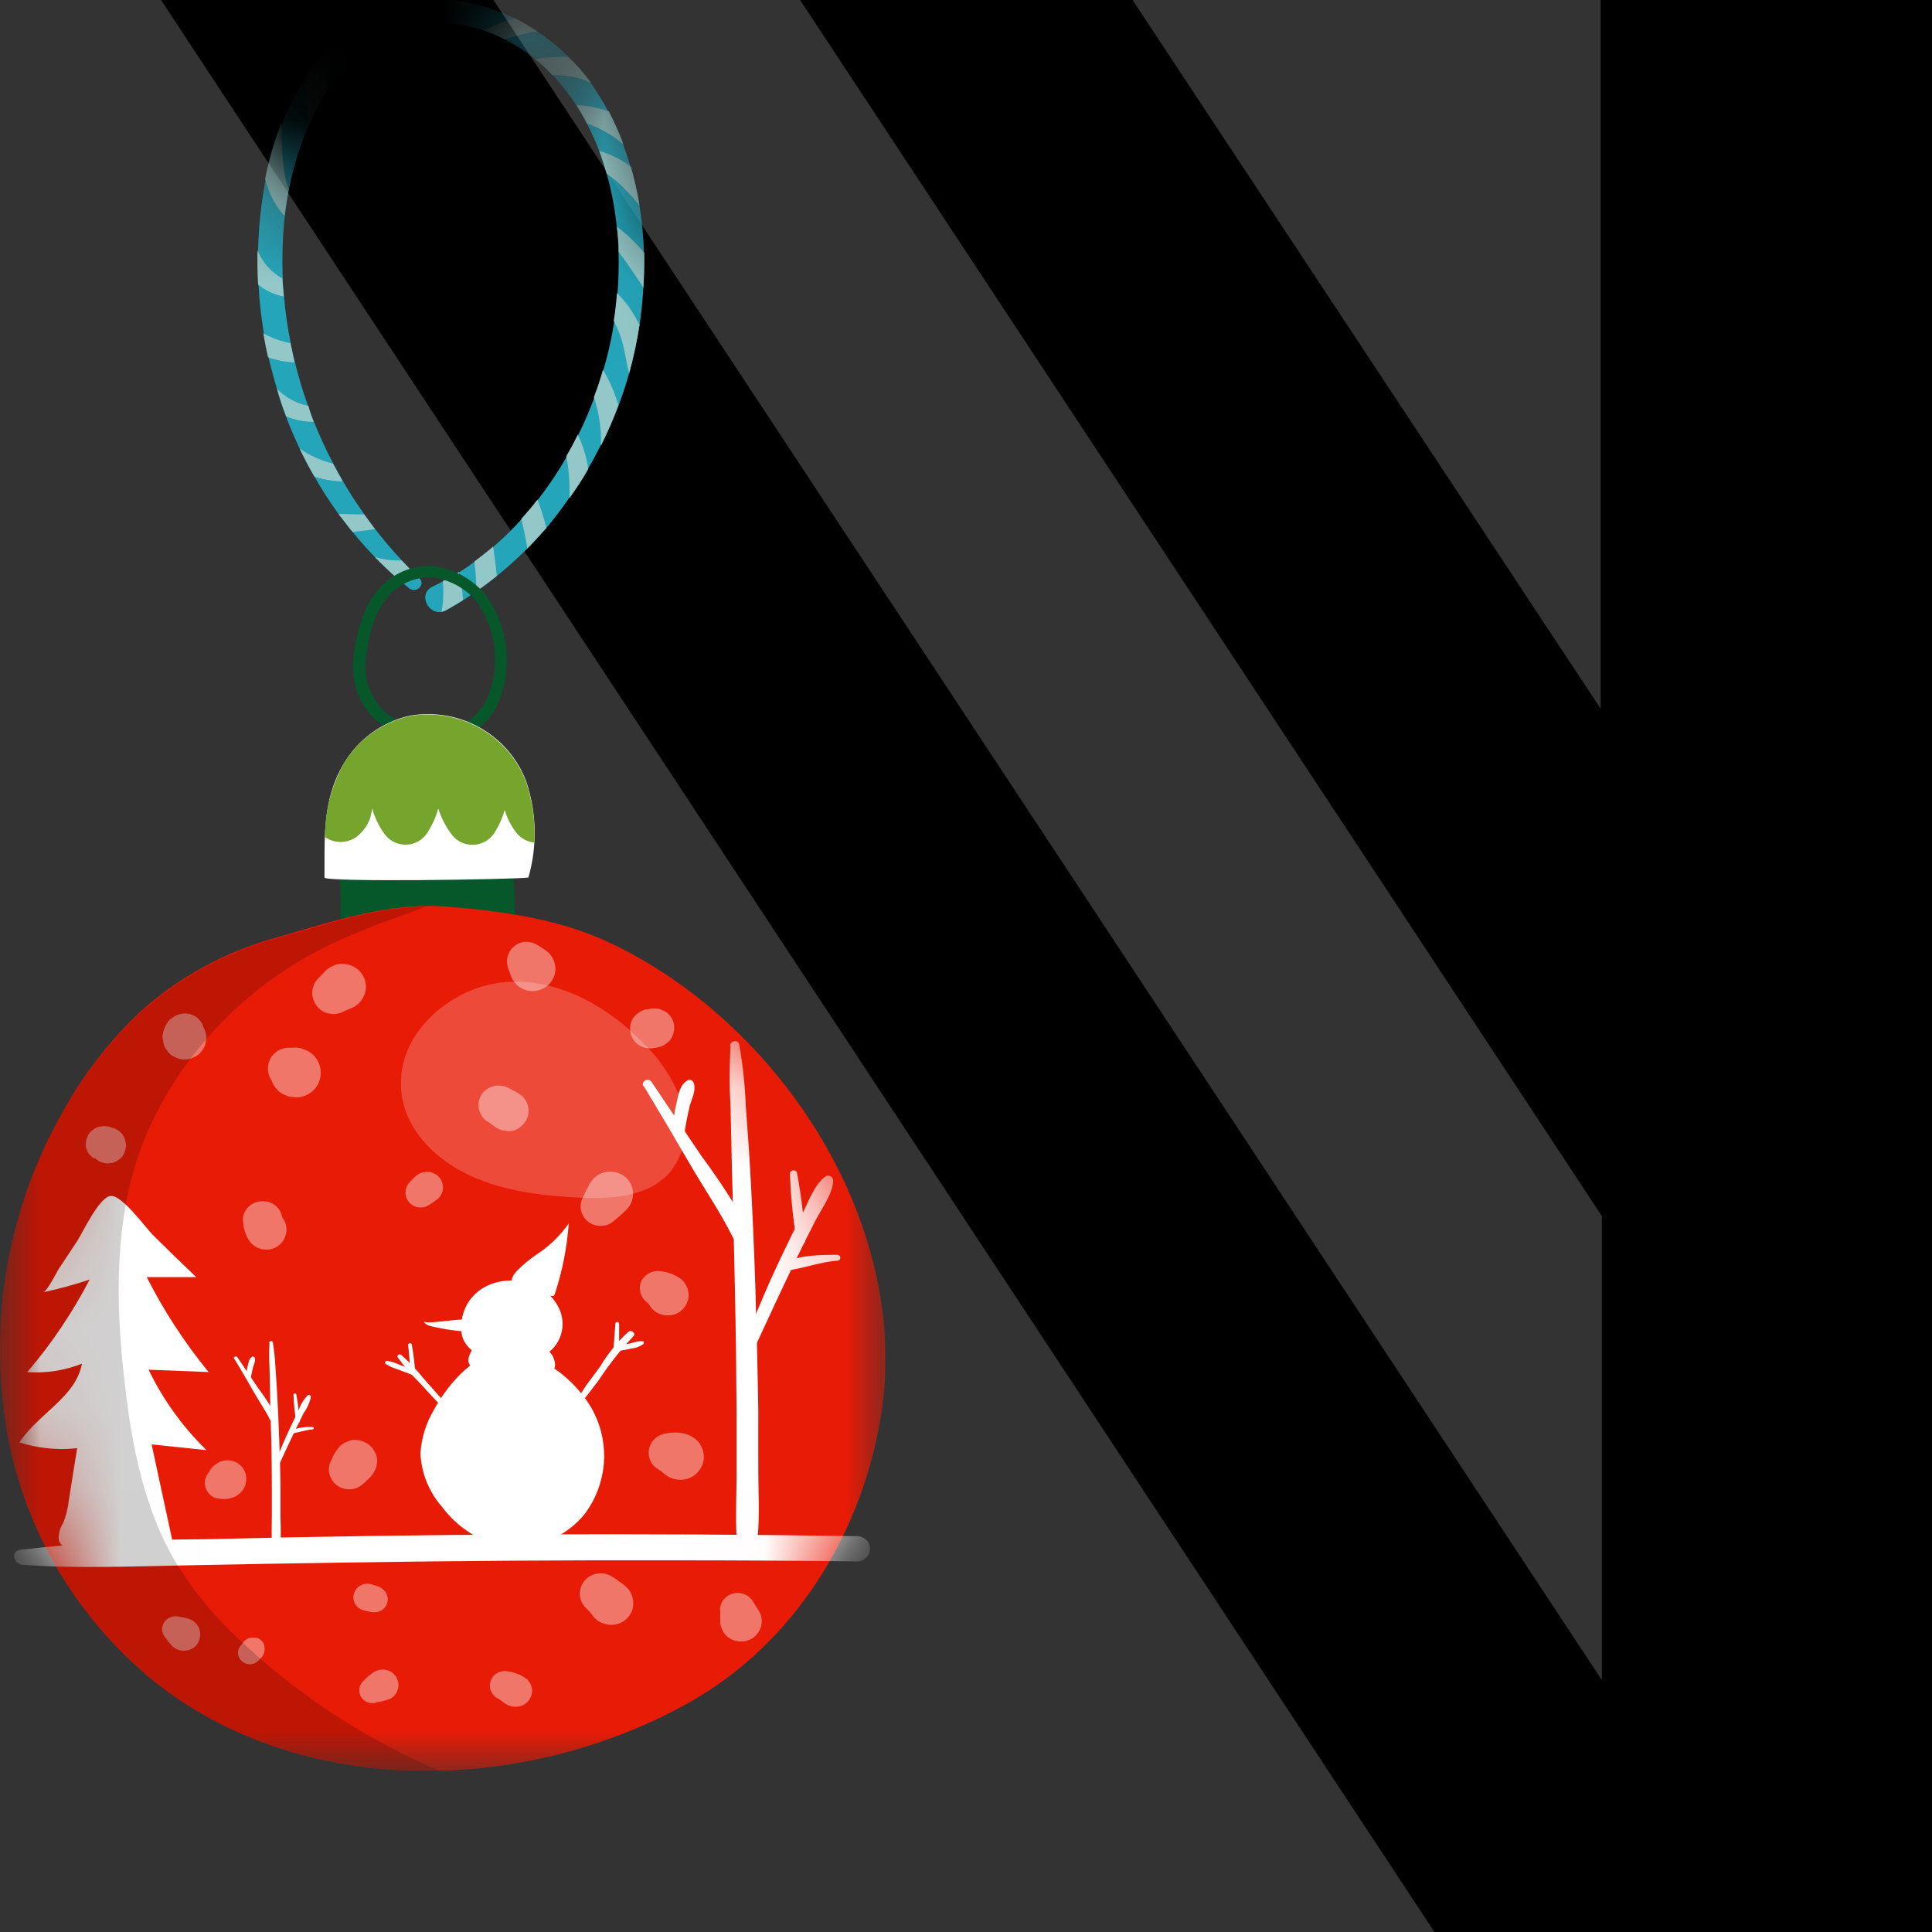 <svg width="24" height="24" viewBox="0 0 24 24" fill="none" xmlns="http://www.w3.org/2000/svg">
<rect x="0" y="0" width="24" height="24" fill="#333333" stroke="none"/>
<path d="M19.913 8.848L14.069 0H9.939L19.899 15.107V20.871L6.13 0H2L17.819 24H24V0H19.884V8.848H19.913Z" fill="black"/>
<g clip-path="url(#clip0_144_101)">
<mask id="mask0_144_101" style="mask-type:alpha" maskUnits="userSpaceOnUse" x="0" y="0" width="11" height="22">
<path d="M0 0L3 1.5L4 3L7.5 2L6.1 0L7 0.5L8 1L7.792 1.833L11 6.417V22H0V0Z" fill="#D9D9D9"/>
</mask>
<g mask="url(#mask0_144_101)">
<path d="M7.992 3.575C7.983 3.729 7.968 3.882 7.945 4.033C7.913 4.237 7.87 4.439 7.815 4.639L7.805 4.672C7.77 4.794 7.73 4.915 7.685 5.035C7.619 5.206 7.543 5.375 7.459 5.538C7.41 5.636 7.358 5.732 7.302 5.827C7.23 5.95 7.152 6.071 7.069 6.187C6.982 6.315 6.887 6.439 6.787 6.558C6.711 6.645 6.633 6.731 6.551 6.813C6.431 6.933 6.305 7.047 6.172 7.155C6.09 7.221 6.004 7.286 5.916 7.346C5.864 7.383 5.808 7.42 5.753 7.456C5.697 7.493 5.61 7.544 5.542 7.581C5.526 7.59 5.508 7.597 5.489 7.601C5.318 7.635 5.191 7.379 5.368 7.29C5.416 7.267 5.463 7.243 5.51 7.218C5.576 7.181 5.642 7.144 5.706 7.107C5.771 7.07 5.833 7.024 5.894 6.979C5.975 6.921 6.051 6.86 6.127 6.794C6.252 6.687 6.369 6.572 6.479 6.45C6.549 6.373 6.617 6.293 6.68 6.211C6.813 6.039 6.934 5.859 7.041 5.671C7.092 5.584 7.138 5.495 7.183 5.404C7.258 5.252 7.325 5.097 7.383 4.938C7.426 4.827 7.463 4.716 7.496 4.597C7.529 4.479 7.554 4.386 7.577 4.279C7.601 4.173 7.616 4.088 7.63 3.99C7.645 3.891 7.662 3.761 7.671 3.644C7.684 3.476 7.688 3.305 7.684 3.134C7.684 3.029 7.673 2.924 7.662 2.82C7.64 2.599 7.599 2.381 7.539 2.167C7.513 2.071 7.481 1.976 7.447 1.884C7.402 1.765 7.35 1.649 7.291 1.537C7.251 1.458 7.206 1.381 7.158 1.307C7.097 1.212 7.03 1.122 6.957 1.035C6.928 1.002 6.899 0.969 6.868 0.936C6.802 0.866 6.731 0.8 6.655 0.739C6.539 0.645 6.413 0.564 6.28 0.496C6.2 0.452 6.116 0.415 6.03 0.385C5.859 0.325 5.679 0.292 5.497 0.287C5.456 0.287 5.416 0.287 5.375 0.287C5.334 0.287 5.295 0.294 5.256 0.298C5.091 0.322 4.93 0.372 4.782 0.448C4.689 0.496 4.601 0.552 4.519 0.617C4.33 0.768 4.17 0.95 4.044 1.155L4.005 1.218C3.946 1.32 3.893 1.425 3.846 1.532C3.73 1.795 3.644 2.069 3.59 2.351C3.569 2.462 3.552 2.573 3.538 2.684C3.51 2.942 3.502 3.201 3.513 3.46C3.513 3.536 3.521 3.611 3.528 3.682C3.544 3.876 3.572 4.069 3.611 4.26C3.611 4.288 3.622 4.317 3.627 4.346C3.639 4.397 3.65 4.448 3.663 4.499C3.708 4.681 3.762 4.862 3.825 5.039C3.848 5.106 3.873 5.172 3.899 5.238C3.97 5.415 4.05 5.589 4.14 5.758C4.178 5.832 4.219 5.904 4.261 5.98C4.343 6.12 4.432 6.258 4.527 6.391C4.571 6.452 4.615 6.513 4.661 6.573C4.765 6.708 4.875 6.837 4.993 6.963C5.055 7.03 5.118 7.095 5.185 7.159L5.209 7.182C5.292 7.263 5.169 7.378 5.081 7.307C5.036 7.27 4.992 7.232 4.947 7.196C4.847 7.108 4.751 7.016 4.658 6.921C4.565 6.825 4.469 6.718 4.382 6.61C4.321 6.537 4.269 6.462 4.208 6.388C4.099 6.24 4 6.085 3.909 5.925C3.844 5.815 3.782 5.696 3.726 5.578C3.669 5.461 3.606 5.313 3.554 5.178C3.511 5.067 3.473 4.956 3.441 4.837C3.409 4.718 3.366 4.575 3.337 4.442C3.314 4.345 3.295 4.245 3.278 4.146C3.258 4.018 3.241 3.892 3.228 3.764C3.221 3.69 3.216 3.616 3.212 3.542C3.204 3.404 3.202 3.262 3.206 3.117C3.212 2.821 3.243 2.526 3.299 2.236C3.346 1.999 3.413 1.766 3.501 1.541C3.585 1.325 3.694 1.119 3.825 0.926C3.932 0.77 4.057 0.627 4.198 0.499L4.254 0.449C4.401 0.324 4.568 0.221 4.747 0.146C4.853 0.102 4.963 0.069 5.075 0.047C5.215 0.014 5.359 -0.001 5.503 -4.89609e-06C5.622 0.004 5.741 0.019 5.857 0.044C6.045 0.083 6.227 0.146 6.399 0.231C6.494 0.278 6.586 0.331 6.674 0.391C6.813 0.483 6.943 0.589 7.062 0.707C7.162 0.806 7.254 0.914 7.336 1.028L7.351 1.048C7.425 1.155 7.493 1.267 7.555 1.381C7.625 1.513 7.686 1.65 7.739 1.79C7.774 1.884 7.806 1.979 7.833 2.076C7.88 2.232 7.917 2.391 7.944 2.552C7.975 2.746 7.994 2.941 7.999 3.137C8.004 3.285 8.001 3.43 7.992 3.575Z" fill="#25A5BA"/>
<path d="M5.182 7.158C5.104 7.177 5.024 7.189 4.944 7.192C4.843 7.105 4.747 7.013 4.655 6.917C4.682 6.927 4.71 6.935 4.738 6.941C4.821 6.958 4.905 6.965 4.989 6.962C5.052 7.029 5.115 7.094 5.182 7.158Z" fill="#94C8C8"/>
<path d="M4.658 6.572C4.57 6.587 4.475 6.6 4.379 6.607C4.317 6.533 4.265 6.459 4.204 6.385H4.227C4.328 6.385 4.425 6.391 4.523 6.39C4.567 6.451 4.612 6.512 4.658 6.572Z" fill="#94C8C8"/>
<path d="M4.257 5.979C4.138 5.978 4.019 5.958 3.906 5.92C3.84 5.809 3.779 5.69 3.722 5.573C3.848 5.659 3.988 5.722 4.136 5.76C4.175 5.834 4.216 5.907 4.257 5.979Z" fill="#94C8C8"/>
<path d="M3.896 5.24C3.779 5.24 3.664 5.217 3.556 5.172C3.513 5.061 3.475 4.95 3.443 4.832C3.455 4.845 3.468 4.858 3.482 4.869C3.58 4.957 3.701 5.016 3.831 5.041C3.846 5.103 3.87 5.174 3.896 5.24Z" fill="#94C8C8"/>
<path d="M3.659 4.501C3.547 4.497 3.436 4.476 3.33 4.438C3.307 4.34 3.288 4.24 3.271 4.141C3.377 4.2 3.492 4.241 3.611 4.264C3.611 4.291 3.622 4.32 3.627 4.349C3.635 4.399 3.647 4.45 3.659 4.501Z" fill="#94C8C8"/>
<path d="M3.525 3.684C3.407 3.661 3.297 3.609 3.206 3.534C3.198 3.395 3.195 3.253 3.199 3.109C3.258 3.256 3.366 3.38 3.506 3.459C3.512 3.535 3.518 3.61 3.525 3.684Z" fill="#94C8C8"/>
<path d="M3.587 2.351C3.565 2.462 3.548 2.573 3.535 2.684C3.434 2.571 3.359 2.438 3.315 2.294C3.307 2.272 3.301 2.248 3.293 2.224C3.339 1.988 3.406 1.755 3.494 1.53C3.506 1.806 3.496 2.108 3.587 2.351Z" fill="#94C8C8"/>
<path d="M4.191 0.49C4.175 0.533 4.161 0.576 4.148 0.618C4.09 0.793 4.052 0.975 4.035 1.158L3.996 1.221C3.941 1.322 3.89 1.426 3.846 1.532C3.795 1.331 3.787 1.122 3.822 0.917C3.928 0.762 4.052 0.618 4.191 0.49Z" fill="#94C8C8"/>
<path d="M5.068 0.038L4.999 0.128C4.917 0.23 4.841 0.338 4.773 0.45C4.68 0.498 4.591 0.554 4.51 0.619C4.561 0.448 4.637 0.286 4.736 0.136C4.843 0.093 4.955 0.06 5.068 0.038Z" fill="#94C8C8"/>
<path d="M5.857 0.044C5.83 0.055 5.804 0.067 5.779 0.08C5.673 0.134 5.577 0.204 5.494 0.287C5.453 0.287 5.412 0.287 5.372 0.287C5.331 0.287 5.291 0.294 5.253 0.298C5.318 0.186 5.403 0.085 5.503 0C5.622 0.004 5.741 0.019 5.857 0.044Z" fill="#94C8C8"/>
<path d="M6.674 0.391C6.536 0.409 6.401 0.443 6.272 0.491C6.192 0.448 6.108 0.411 6.022 0.381C6.138 0.312 6.263 0.26 6.394 0.226C6.491 0.275 6.584 0.33 6.674 0.391Z" fill="#94C8C8"/>
<path d="M7.341 1.028C7.269 0.994 7.193 0.969 7.115 0.954C7.03 0.939 6.945 0.931 6.859 0.932C6.793 0.861 6.722 0.795 6.646 0.734C6.783 0.712 6.922 0.703 7.06 0.707C7.163 0.806 7.257 0.913 7.341 1.028Z" fill="#94C8C8"/>
<path d="M7.744 1.791C7.609 1.679 7.456 1.592 7.291 1.532C7.251 1.453 7.206 1.377 7.158 1.302C7.295 1.313 7.431 1.339 7.563 1.382C7.631 1.515 7.692 1.651 7.744 1.791Z" fill="#94C8C8"/>
<path d="M7.944 2.552C7.893 2.488 7.839 2.427 7.782 2.37C7.709 2.289 7.626 2.218 7.535 2.158C7.509 2.062 7.478 1.967 7.444 1.875C7.587 1.915 7.721 1.982 7.837 2.072C7.883 2.23 7.918 2.39 7.944 2.552Z" fill="#94C8C8"/>
<path d="M7.992 3.575C7.968 3.532 7.94 3.492 7.912 3.451C7.848 3.358 7.77 3.24 7.686 3.13C7.686 3.024 7.676 2.92 7.664 2.816C7.79 2.911 7.904 3.02 8.004 3.142C8.005 3.286 8.001 3.43 7.992 3.575Z" fill="#94C8C8"/>
<path d="M7.945 4.033C7.913 4.237 7.87 4.439 7.815 4.639C7.774 4.481 7.758 4.306 7.702 4.161C7.68 4.101 7.654 4.042 7.624 3.985C7.642 3.874 7.655 3.757 7.664 3.64C7.746 3.72 7.817 3.81 7.874 3.909C7.9 3.946 7.918 3.994 7.945 4.033Z" fill="#94C8C8"/>
<path d="M7.465 5.538C7.465 5.494 7.465 5.448 7.465 5.402C7.459 5.268 7.437 5.135 7.4 5.006C7.394 4.981 7.386 4.957 7.377 4.934C7.42 4.823 7.457 4.712 7.49 4.593C7.556 4.702 7.61 4.817 7.651 4.937C7.662 4.967 7.672 5 7.682 5.035C7.619 5.206 7.547 5.374 7.465 5.538Z" fill="#94C8C8"/>
<path d="M7.075 6.187C7.075 6.157 7.075 6.127 7.075 6.099C7.076 5.954 7.063 5.809 7.035 5.667C7.086 5.579 7.133 5.491 7.177 5.4C7.243 5.534 7.287 5.679 7.307 5.827C7.239 5.95 7.158 6.071 7.075 6.187Z" fill="#94C8C8"/>
<path d="M6.787 6.558C6.711 6.645 6.633 6.731 6.551 6.813C6.531 6.69 6.505 6.567 6.476 6.446C6.546 6.368 6.614 6.288 6.677 6.206C6.721 6.321 6.757 6.439 6.787 6.558Z" fill="#94C8C8"/>
<path d="M6.171 7.155C6.089 7.221 6.003 7.286 5.915 7.346V7.257C5.915 7.162 5.902 7.068 5.893 6.975C5.973 6.916 6.05 6.855 6.126 6.79C6.144 6.911 6.16 7.033 6.171 7.155Z" fill="#94C8C8"/>
<path d="M5.752 7.454C5.682 7.499 5.61 7.541 5.538 7.581C5.521 7.59 5.503 7.597 5.485 7.601C5.493 7.559 5.499 7.517 5.503 7.474C5.508 7.389 5.508 7.303 5.503 7.218C5.57 7.181 5.635 7.144 5.7 7.107C5.728 7.221 5.745 7.337 5.752 7.454Z" fill="#94C8C8"/>
<path d="M5.406 9.208C5.259 9.211 5.113 9.185 4.977 9.132C4.841 9.078 4.717 8.997 4.614 8.895C4.522 8.789 4.456 8.665 4.418 8.531C4.381 8.396 4.374 8.256 4.398 8.119C4.434 7.87 4.5 7.554 4.698 7.326C4.779 7.228 4.883 7.151 5.001 7.099C5.119 7.048 5.248 7.025 5.376 7.032C5.638 7.064 5.876 7.195 6.039 7.398C6.167 7.579 6.25 7.786 6.282 8.004C6.314 8.222 6.293 8.445 6.221 8.654C6.176 8.787 6.098 8.908 5.995 9.005C5.962 9.035 5.927 9.061 5.89 9.085C5.743 9.169 5.575 9.211 5.406 9.208ZM5.316 7.17C5.22 7.175 5.126 7.199 5.04 7.241C4.954 7.284 4.878 7.343 4.816 7.415C4.643 7.615 4.583 7.905 4.55 8.134C4.53 8.25 4.535 8.369 4.566 8.483C4.597 8.597 4.653 8.703 4.729 8.793C4.979 9.065 5.507 9.143 5.816 8.953C5.846 8.936 5.873 8.915 5.898 8.892C5.982 8.811 6.045 8.711 6.081 8.6C6.145 8.415 6.164 8.218 6.138 8.024C6.111 7.83 6.04 7.644 5.928 7.482C5.789 7.31 5.585 7.198 5.363 7.172C5.347 7.171 5.332 7.17 5.316 7.17Z" fill="#06572A"/>
<path d="M4.233 11.46C4.423 11.488 4.615 11.499 4.807 11.493H6.391C6.402 11.211 6.389 10.929 6.352 10.649C6.34 10.557 4.377 10.684 4.238 10.677C4.213 10.676 4.233 11.378 4.233 11.46Z" fill="#06572A"/>
<path d="M1.741 12.57C1.363 12.927 1.043 13.338 0.792 13.79C0.163 14.887 -0.102 16.148 0.034 17.399C0.166 18.753 0.836 20.002 1.9 20.875C3.759 22.365 6.521 22.286 8.545 21.158C9.882 20.413 10.716 19.032 10.948 17.562C11.311 15.249 9.749 12.785 7.661 11.753C7 11.421 6.281 11.322 5.553 11.262C4.854 11.204 4.125 11.446 3.452 11.642C2.815 11.814 2.228 12.132 1.741 12.57Z" fill="#E81B06"/>
<g opacity="0.4">
<path d="M3.37 13.414L3.4 13.473L3.37 13.402V13.244C3.354 13.298 3.354 13.354 3.37 13.408C3.384 13.458 3.411 13.504 3.449 13.542C3.476 13.571 3.511 13.593 3.549 13.605C3.573 13.619 3.601 13.626 3.629 13.626L3.675 13.633C3.73 13.633 3.784 13.618 3.831 13.591C3.878 13.564 3.917 13.526 3.944 13.48C3.971 13.433 3.985 13.38 3.985 13.326C3.985 13.273 3.971 13.22 3.944 13.173C3.916 13.123 3.874 13.082 3.822 13.055L3.749 13.025C3.708 13.012 3.665 13.01 3.624 13.019C3.596 13.019 3.569 13.026 3.545 13.04C3.507 13.052 3.472 13.074 3.444 13.102L3.659 13.015C3.637 13.015 3.614 13.015 3.591 13.015C3.544 13.014 3.498 13.027 3.458 13.05C3.418 13.073 3.386 13.105 3.363 13.143C3.34 13.183 3.328 13.228 3.328 13.274C3.328 13.32 3.34 13.365 3.363 13.405L3.37 13.414Z" fill="white"/>
<path d="M4.276 12.561L4.35 12.53L4.384 12.515C4.4 12.509 4.415 12.499 4.427 12.488C4.46 12.465 4.487 12.435 4.506 12.4C4.532 12.357 4.546 12.307 4.546 12.257C4.546 12.208 4.532 12.159 4.507 12.117C4.482 12.074 4.447 12.038 4.403 12.013C4.359 11.988 4.309 11.975 4.258 11.974C4.23 11.974 4.2 11.974 4.173 11.985C4.122 11.999 4.077 12.026 4.04 12.063L4.012 12.093L3.954 12.153C3.91 12.198 3.883 12.257 3.879 12.32C3.876 12.383 3.895 12.444 3.934 12.494C3.968 12.54 4.016 12.573 4.072 12.588L4.142 12.597C4.189 12.597 4.235 12.584 4.276 12.561Z" fill="white"/>
<path d="M2.115 12.658C2.081 12.694 2.055 12.738 2.039 12.785C2.03 12.816 2.025 12.848 2.024 12.88L2.101 12.701C2.09 12.709 2.082 12.719 2.076 12.731C2.052 12.756 2.035 12.787 2.027 12.821C2.016 12.857 2.016 12.895 2.027 12.931C2.029 12.966 2.04 13 2.059 13.029L2.102 13.084C2.125 13.108 2.155 13.127 2.188 13.138C2.22 13.154 2.256 13.162 2.292 13.161C2.328 13.163 2.364 13.155 2.396 13.138C2.429 13.127 2.459 13.108 2.483 13.084L2.525 13.029C2.544 13 2.556 12.966 2.557 12.931C2.566 12.895 2.564 12.856 2.552 12.821C2.533 12.754 2.489 12.697 2.429 12.662C2.385 12.64 2.337 12.627 2.288 12.625L2.514 12.752C2.51 12.747 2.507 12.741 2.504 12.735L2.529 12.794C2.529 12.786 2.529 12.778 2.529 12.771L2.537 12.834V12.824C2.536 12.782 2.525 12.742 2.504 12.705L2.467 12.658C2.446 12.635 2.419 12.618 2.389 12.609C2.371 12.598 2.35 12.593 2.329 12.593C2.308 12.588 2.286 12.588 2.265 12.593C2.243 12.593 2.222 12.599 2.203 12.609C2.174 12.618 2.147 12.635 2.127 12.658H2.115Z" fill="white"/>
<path d="M1.179 14.388L1.225 14.421C1.259 14.441 1.298 14.452 1.338 14.453L1.399 14.445C1.437 14.434 1.472 14.414 1.5 14.386C1.522 14.367 1.538 14.342 1.547 14.314C1.564 14.273 1.569 14.228 1.56 14.184C1.552 14.14 1.531 14.1 1.5 14.068C1.472 14.04 1.437 14.02 1.399 14.01L1.344 13.994C1.315 13.987 1.285 13.987 1.257 13.994C1.228 13.995 1.2 14.004 1.175 14.02L1.131 14.053C1.11 14.072 1.095 14.096 1.086 14.123C1.076 14.139 1.071 14.158 1.07 14.176C1.063 14.205 1.063 14.234 1.07 14.263L1.092 14.314C1.111 14.345 1.138 14.372 1.171 14.392L1.179 14.388Z" fill="white"/>
<path d="M3.019 15.163C3.021 15.246 3.045 15.328 3.088 15.4C3.122 15.457 3.178 15.498 3.243 15.515C3.309 15.532 3.378 15.523 3.436 15.49C3.492 15.456 3.533 15.402 3.549 15.34C3.559 15.308 3.561 15.274 3.557 15.242C3.552 15.208 3.541 15.177 3.523 15.148C3.51 15.131 3.499 15.113 3.491 15.094L3.516 15.152C3.509 15.134 3.504 15.116 3.501 15.098C3.484 15.037 3.444 14.985 3.388 14.953C3.339 14.927 3.284 14.917 3.229 14.924C3.176 14.93 3.126 14.953 3.088 14.991C3.065 15.013 3.047 15.04 3.034 15.069C3.022 15.099 3.015 15.131 3.016 15.163H3.019Z" fill="white"/>
<path d="M5.316 14.977C5.36 14.951 5.402 14.922 5.442 14.89C5.471 14.863 5.49 14.828 5.499 14.79C5.507 14.752 5.503 14.712 5.488 14.676C5.473 14.64 5.447 14.609 5.414 14.588C5.38 14.567 5.341 14.556 5.302 14.557L5.25 14.563C5.217 14.572 5.186 14.59 5.162 14.613C5.137 14.636 5.112 14.66 5.09 14.685C5.058 14.717 5.039 14.759 5.037 14.803C5.034 14.848 5.048 14.891 5.075 14.926C5.099 14.959 5.133 14.982 5.173 14.993C5.196 15 5.221 15.002 5.246 14.999C5.271 14.997 5.295 14.989 5.316 14.977Z" fill="white"/>
<path d="M6.303 12.002C6.316 12.037 6.329 12.072 6.341 12.106C6.354 12.153 6.38 12.195 6.415 12.229C6.454 12.268 6.505 12.295 6.56 12.306C6.615 12.317 6.672 12.311 6.724 12.29C6.776 12.269 6.821 12.234 6.852 12.188C6.883 12.142 6.9 12.088 6.9 12.033C6.899 11.985 6.886 11.937 6.861 11.895C6.837 11.853 6.802 11.818 6.76 11.793L6.665 11.732L6.607 11.708L6.541 11.699C6.488 11.699 6.436 11.717 6.394 11.75C6.36 11.775 6.334 11.808 6.318 11.847C6.296 11.895 6.292 11.95 6.306 12.002H6.303Z" fill="white"/>
<path d="M8.144 13.017L8.195 13.004C8.227 12.997 8.256 12.982 8.28 12.96C8.306 12.944 8.328 12.92 8.343 12.893C8.374 12.835 8.383 12.769 8.368 12.705C8.351 12.644 8.31 12.592 8.255 12.56L8.195 12.535C8.152 12.524 8.107 12.524 8.064 12.535L8.011 12.542C7.949 12.562 7.896 12.601 7.86 12.653C7.829 12.711 7.82 12.779 7.835 12.843C7.852 12.904 7.893 12.957 7.948 12.99C8.007 13.023 8.076 13.031 8.142 13.015L8.144 13.017Z" fill="white"/>
<path d="M6.067 13.938L6.122 13.978C6.138 13.992 6.156 14.004 6.176 14.014C6.205 14.033 6.238 14.043 6.272 14.045C6.306 14.054 6.342 14.054 6.376 14.045C6.43 14.029 6.477 13.997 6.511 13.953C6.547 13.91 6.567 13.855 6.566 13.799C6.566 13.766 6.56 13.732 6.547 13.702C6.534 13.671 6.515 13.643 6.49 13.619C6.458 13.592 6.422 13.569 6.384 13.55L6.321 13.517C6.262 13.486 6.193 13.477 6.127 13.493C6.065 13.51 6.012 13.55 5.978 13.604C5.944 13.661 5.935 13.729 5.952 13.793L5.978 13.852C6 13.889 6.03 13.919 6.067 13.94V13.938Z" fill="white"/>
<path d="M7.638 15.158C7.686 15.115 7.737 15.074 7.782 15.027C7.817 14.993 7.843 14.949 7.855 14.902C7.868 14.855 7.868 14.805 7.854 14.758V14.75C7.836 14.696 7.802 14.648 7.757 14.612C7.71 14.577 7.653 14.557 7.593 14.555H7.578C7.529 14.554 7.48 14.566 7.438 14.591C7.395 14.614 7.359 14.649 7.334 14.691C7.301 14.746 7.275 14.802 7.246 14.864C7.216 14.915 7.206 14.975 7.217 15.033C7.229 15.091 7.261 15.143 7.309 15.178C7.357 15.214 7.416 15.232 7.476 15.228C7.536 15.225 7.592 15.2 7.635 15.158H7.638Z" fill="white"/>
<path d="M8.057 16.198L8.078 16.212L8.032 16.177C8.05 16.19 8.066 16.206 8.08 16.223L8.041 16.174C8.051 16.187 8.06 16.201 8.068 16.215C8.089 16.249 8.116 16.277 8.15 16.299C8.183 16.32 8.221 16.334 8.26 16.339C8.299 16.344 8.34 16.34 8.377 16.328C8.415 16.316 8.449 16.295 8.478 16.268C8.526 16.219 8.554 16.154 8.555 16.087C8.554 16.042 8.542 15.998 8.519 15.959C8.497 15.92 8.464 15.888 8.425 15.865C8.347 15.818 8.259 15.792 8.169 15.789C8.12 15.789 8.072 15.806 8.034 15.836C7.996 15.863 7.968 15.902 7.954 15.947C7.943 15.993 7.947 16.042 7.965 16.086C7.984 16.13 8.016 16.168 8.057 16.193V16.198Z" fill="white"/>
<path d="M4.515 18.43L4.57 18.379L4.596 18.353C4.632 18.316 4.659 18.27 4.676 18.221L4.685 18.151C4.686 18.116 4.679 18.082 4.662 18.05C4.64 17.997 4.6 17.953 4.549 17.924C4.508 17.902 4.461 17.889 4.414 17.887C4.378 17.886 4.342 17.894 4.311 17.911C4.277 17.921 4.248 17.94 4.224 17.965C4.178 18.013 4.143 18.07 4.12 18.131C4.089 18.183 4.078 18.244 4.09 18.303C4.103 18.362 4.136 18.414 4.185 18.45C4.233 18.486 4.293 18.504 4.354 18.5C4.414 18.497 4.471 18.472 4.514 18.43H4.515Z" fill="white"/>
<path d="M8.181 18.257C8.203 18.268 8.225 18.28 8.245 18.294L8.189 18.252C8.223 18.287 8.261 18.318 8.302 18.344C8.371 18.382 8.452 18.392 8.529 18.373C8.603 18.353 8.667 18.305 8.705 18.238C8.744 18.172 8.754 18.094 8.733 18.02L8.704 17.952C8.678 17.909 8.642 17.873 8.599 17.849C8.534 17.811 8.46 17.793 8.385 17.796C8.335 17.796 8.286 17.802 8.238 17.814C8.191 17.827 8.15 17.853 8.118 17.888C8.087 17.924 8.067 17.968 8.06 18.015C8.055 18.058 8.06 18.101 8.077 18.141C8.097 18.189 8.133 18.228 8.179 18.252L8.181 18.257Z" fill="white"/>
<path d="M2.699 18.612C2.752 18.625 2.808 18.625 2.861 18.612C2.888 18.604 2.915 18.594 2.94 18.581L2.988 18.543C3.018 18.515 3.039 18.479 3.05 18.44C3.056 18.416 3.059 18.391 3.06 18.366C3.059 18.326 3.048 18.288 3.028 18.255C3.008 18.22 2.979 18.192 2.944 18.171C2.908 18.151 2.867 18.14 2.826 18.14C2.784 18.14 2.743 18.151 2.707 18.171L2.697 18.178C2.642 18.209 2.602 18.26 2.584 18.319L2.577 18.34L2.599 18.287C2.596 18.294 2.592 18.3 2.588 18.307L2.622 18.263C2.617 18.269 2.611 18.274 2.605 18.279C2.579 18.304 2.561 18.336 2.551 18.37C2.542 18.405 2.542 18.441 2.552 18.475C2.562 18.509 2.58 18.539 2.605 18.564C2.63 18.588 2.661 18.606 2.695 18.615L2.699 18.612Z" fill="white"/>
<path d="M2.062 20.354C2.085 20.386 2.111 20.417 2.138 20.447C2.164 20.472 2.196 20.49 2.232 20.5C2.267 20.509 2.305 20.508 2.34 20.499C2.391 20.485 2.434 20.453 2.46 20.408C2.485 20.362 2.493 20.308 2.481 20.257V20.249C2.471 20.215 2.453 20.184 2.427 20.16C2.402 20.135 2.37 20.117 2.336 20.107C2.299 20.097 2.261 20.089 2.223 20.083C2.188 20.074 2.15 20.077 2.117 20.09C2.083 20.103 2.055 20.127 2.036 20.157C2.022 20.183 2.014 20.211 2.012 20.239C2.015 20.281 2.032 20.32 2.061 20.35L2.062 20.354Z" fill="white"/>
<path d="M3.204 20.635L3.24 20.599C3.257 20.582 3.27 20.562 3.278 20.54C3.286 20.518 3.289 20.495 3.287 20.471C3.287 20.437 3.273 20.405 3.249 20.38C3.237 20.368 3.222 20.359 3.207 20.352C3.191 20.346 3.174 20.343 3.157 20.343H3.123C3.091 20.346 3.061 20.36 3.038 20.382C3.027 20.393 3.017 20.405 3.009 20.418L2.977 20.46C2.967 20.477 2.961 20.495 2.958 20.514C2.956 20.533 2.957 20.553 2.962 20.571C2.971 20.6 2.99 20.626 3.014 20.644C3.042 20.666 3.077 20.676 3.112 20.674C3.147 20.672 3.18 20.657 3.204 20.633V20.635Z" fill="white"/>
<path d="M4.518 20.004L4.571 20.016L4.595 20.022C4.628 20.03 4.664 20.03 4.698 20.022C4.725 20.014 4.75 20 4.77 19.98C4.79 19.96 4.804 19.935 4.811 19.908C4.819 19.881 4.819 19.853 4.811 19.826C4.804 19.799 4.79 19.774 4.77 19.755C4.745 19.731 4.716 19.713 4.684 19.702L4.662 19.696L4.609 19.678C4.564 19.667 4.516 19.673 4.476 19.696C4.437 19.718 4.409 19.754 4.397 19.797C4.39 19.818 4.388 19.84 4.391 19.863C4.393 19.885 4.4 19.906 4.411 19.925C4.434 19.963 4.471 19.991 4.514 20.004H4.518Z" fill="white"/>
<path d="M4.668 21.148C4.732 21.14 4.795 21.124 4.855 21.099C4.884 21.082 4.908 21.057 4.924 21.028C4.941 20.999 4.95 20.966 4.95 20.933C4.95 20.899 4.941 20.866 4.924 20.837C4.908 20.808 4.884 20.784 4.855 20.766C4.824 20.749 4.789 20.74 4.754 20.74C4.719 20.74 4.684 20.749 4.653 20.766C4.6 20.8 4.552 20.84 4.51 20.886C4.484 20.911 4.468 20.944 4.464 20.979C4.459 21.013 4.467 21.049 4.485 21.079C4.504 21.109 4.531 21.132 4.564 21.145C4.597 21.158 4.634 21.161 4.668 21.152V21.148Z" fill="white"/>
<path d="M7.278 19.975C7.309 20.005 7.339 20.037 7.366 20.071L7.323 20.016L7.347 20.047C7.371 20.088 7.405 20.122 7.446 20.146C7.47 20.158 7.495 20.168 7.521 20.175C7.567 20.188 7.616 20.188 7.663 20.176C7.71 20.164 7.753 20.14 7.787 20.106C7.82 20.074 7.845 20.033 7.858 19.989C7.87 19.942 7.87 19.892 7.858 19.846C7.846 19.797 7.82 19.753 7.784 19.717L7.768 19.703C7.739 19.679 7.709 19.657 7.678 19.635C7.65 19.614 7.621 19.595 7.59 19.578C7.536 19.547 7.472 19.537 7.411 19.549C7.349 19.561 7.294 19.594 7.256 19.643C7.218 19.691 7.199 19.752 7.203 19.813C7.207 19.874 7.234 19.932 7.278 19.975Z" fill="white"/>
<path d="M6.176 21.091L6.249 21.143L6.283 21.168C6.321 21.191 6.365 21.203 6.409 21.202C6.449 21.202 6.488 21.19 6.521 21.168C6.554 21.146 6.579 21.115 6.594 21.079C6.608 21.047 6.613 21.011 6.608 20.976C6.601 20.935 6.581 20.896 6.553 20.865C6.485 20.811 6.404 20.776 6.317 20.764C6.286 20.756 6.253 20.756 6.222 20.765C6.191 20.773 6.162 20.789 6.139 20.811C6.117 20.834 6.1 20.862 6.092 20.892C6.083 20.923 6.083 20.955 6.091 20.986C6.106 21.031 6.136 21.07 6.176 21.097V21.091Z" fill="white"/>
<path d="M8.947 20.002V20.14C8.947 20.178 8.956 20.217 8.974 20.251C8.991 20.286 9.017 20.317 9.048 20.34C9.08 20.364 9.116 20.38 9.155 20.387C9.194 20.395 9.234 20.393 9.272 20.383C9.311 20.373 9.346 20.355 9.376 20.329C9.405 20.303 9.428 20.271 9.444 20.235C9.459 20.199 9.465 20.16 9.462 20.122C9.46 20.083 9.448 20.045 9.428 20.012L9.352 19.893C9.327 19.852 9.29 19.821 9.245 19.803C9.2 19.785 9.151 19.783 9.105 19.795C9.058 19.808 9.017 19.835 8.988 19.873C8.959 19.911 8.943 19.957 8.944 20.004L8.947 20.002Z" fill="white"/>
</g>
<mask id="mask1_144_101" style="mask-type:luminance" maskUnits="userSpaceOnUse" x="-1" y="11" width="13" height="11">
<path d="M1.741 12.57C1.363 12.927 1.043 13.338 0.792 13.79C0.163 14.887 -0.102 16.148 0.034 17.399C0.166 18.753 0.836 20.002 1.9 20.875C3.759 22.365 6.521 22.286 8.545 21.158C9.882 20.413 10.716 19.032 10.948 17.562C11.311 15.249 9.749 12.785 7.661 11.753C7 11.421 6.281 11.322 5.553 11.262C4.854 11.204 4.125 11.446 3.452 11.642C2.815 11.814 2.228 12.132 1.741 12.57Z" fill="white"/>
</mask>
<g mask="url(#mask1_144_101)">
<path d="M5.729 16.466C5.725 16.525 5.733 16.584 5.755 16.639C5.798 16.729 5.873 16.799 5.967 16.836C6.059 16.871 6.158 16.892 6.257 16.898C6.473 16.918 6.716 16.905 6.867 16.753C6.927 16.689 6.967 16.608 6.982 16.522C6.996 16.436 6.986 16.347 6.951 16.267C6.915 16.186 6.861 16.114 6.793 16.056C6.725 15.999 6.645 15.957 6.558 15.934C6.161 15.829 5.752 16.034 5.729 16.466Z" fill="white"/>
<path d="M5.393 17.509C5.293 17.675 5.235 17.862 5.223 18.055C5.234 18.3 5.329 18.535 5.493 18.721C5.642 18.921 5.847 19.075 6.083 19.164C6.296 19.23 6.525 19.229 6.738 19.163C6.952 19.096 7.139 18.967 7.274 18.793C7.404 18.614 7.482 18.404 7.501 18.186C7.519 17.967 7.477 17.747 7.379 17.55C7.203 17.195 6.77 16.829 6.353 16.787C5.937 16.745 5.568 17.187 5.393 17.509Z" fill="white"/>
<path d="M5.265 16.41C5.274 16.451 5.323 16.467 5.364 16.477C5.536 16.517 5.712 16.541 5.89 16.547C5.927 16.547 5.972 16.547 5.988 16.512C6.108 16.258 5.283 16.489 5.265 16.41Z" fill="white"/>
<path d="M7.077 17.477C7.072 17.482 7.069 17.488 7.068 17.495C7.067 17.502 7.068 17.509 7.072 17.516V17.523C7.076 17.53 7.081 17.535 7.088 17.537C7.095 17.54 7.103 17.541 7.11 17.539C7.168 17.515 7.201 17.451 7.239 17.404C7.308 17.316 7.376 17.226 7.443 17.137C7.567 16.948 7.709 16.769 7.865 16.603C7.905 16.565 7.846 16.512 7.805 16.544C7.667 16.672 7.549 16.818 7.453 16.979C7.396 17.055 7.34 17.133 7.282 17.209C7.223 17.307 7.154 17.398 7.077 17.482H7.126V17.511C7.149 17.479 7.102 17.454 7.076 17.474L7.077 17.477Z" fill="white"/>
<path d="M7.645 16.442L7.621 16.752C7.621 16.761 7.625 16.769 7.631 16.775C7.637 16.781 7.645 16.785 7.654 16.785C7.716 16.778 7.778 16.767 7.839 16.752C7.894 16.748 7.948 16.728 7.992 16.695C8.003 16.685 8 16.664 7.984 16.661C7.937 16.66 7.889 16.668 7.844 16.685C7.782 16.699 7.718 16.709 7.654 16.714L7.691 16.752V16.442C7.69 16.436 7.687 16.431 7.683 16.428C7.678 16.424 7.673 16.422 7.667 16.422C7.661 16.422 7.656 16.424 7.652 16.428C7.647 16.431 7.644 16.436 7.643 16.442H7.645Z" fill="white"/>
<path d="M5.553 17.452C5.461 17.347 5.367 17.243 5.273 17.137C5.186 17.028 5.09 16.925 4.985 16.832C4.962 16.814 4.925 16.832 4.942 16.864C5.02 16.972 5.108 17.074 5.203 17.167C5.304 17.278 5.406 17.389 5.507 17.492C5.533 17.52 5.573 17.48 5.548 17.452H5.553Z" fill="white"/>
<path d="M5.07 16.708C5.083 16.819 5.091 16.93 5.096 17.049L5.135 17.019L4.962 16.953C4.913 16.93 4.86 16.913 4.806 16.904C4.787 16.904 4.774 16.931 4.79 16.942C4.834 16.971 4.882 16.993 4.933 17.008L5.118 17.078C5.123 17.079 5.128 17.079 5.132 17.078C5.137 17.077 5.141 17.075 5.145 17.072C5.149 17.07 5.152 17.066 5.154 17.062C5.156 17.058 5.158 17.053 5.158 17.049C5.15 16.933 5.136 16.817 5.115 16.703C5.115 16.678 5.067 16.684 5.07 16.703V16.708Z" fill="white"/>
<path d="M5.823 16.863C5.817 16.883 5.816 16.903 5.821 16.922C5.826 16.942 5.836 16.96 5.85 16.974C5.883 16.996 5.924 17.005 5.963 16.999C6.114 16.986 6.265 16.986 6.416 16.999C6.537 17.024 6.661 17.042 6.784 17.055C6.807 17.057 6.829 17.053 6.85 17.044C6.863 17.035 6.874 17.023 6.881 17.009C6.889 16.995 6.894 16.98 6.895 16.964C6.896 16.915 6.881 16.866 6.853 16.825C6.826 16.784 6.786 16.751 6.739 16.732C6.645 16.696 6.545 16.679 6.444 16.683L6.172 16.674C5.995 16.665 5.87 16.691 5.823 16.863Z" fill="white"/>
<path d="M7.065 15.199C7.044 15.496 6.986 15.789 6.893 16.072C6.89 16.082 6.884 16.091 6.876 16.098C6.866 16.101 6.855 16.101 6.845 16.098L6.56 16.035C6.514 16.026 6.47 16.012 6.428 15.99C6.315 15.926 6.357 15.857 6.428 15.78C6.497 15.711 6.573 15.648 6.654 15.592C6.816 15.488 6.955 15.355 7.065 15.199Z" fill="white"/>
<path d="M0.536 16.053C0.732 16.011 0.925 15.958 1.114 15.895C0.9 16.305 0.641 16.691 0.339 17.045C0.571 17.061 0.803 17.025 1.018 16.94C0.944 17.353 0.473 17.564 0.242 17.917C0.497 18 0.769 18.021 1.034 17.979C1.147 17.958 1.249 17.922 1.358 17.911C1.464 17.903 1.57 17.906 1.675 17.921L2.565 18.014C2.268 17.724 2.025 17.387 1.846 17.015L2.591 17.044C2.293 16.679 2.035 16.284 1.823 15.865H2.438C2.256 15.692 2.076 15.517 1.898 15.34C1.8 15.241 1.521 14.85 1.378 14.856C1.234 14.863 1.029 15.31 0.956 15.421C0.882 15.532 0.809 15.643 0.736 15.754C0.704 15.8 0.588 16.042 0.536 16.053Z" fill="white"/>
<path d="M0.855 18.638C0.844 18.735 0.821 18.829 0.785 18.919C0.744 18.982 0.724 19.056 0.73 19.13C0.756 19.229 0.882 19.259 0.986 19.267C1.379 19.301 1.773 19.293 2.164 19.244L1.835 17.718C1.83 17.66 1.814 17.605 1.786 17.554C1.759 17.504 1.72 17.46 1.674 17.425C1.602 17.396 1.525 17.385 1.448 17.39C1.363 17.39 1.168 17.303 1.096 17.335C1.024 17.367 1.017 17.63 1.003 17.713C0.951 18.025 0.905 18.333 0.855 18.638Z" fill="white"/>
<path d="M9.075 12.995C9.06 13.246 9.06 13.498 9.075 13.749C9.082 14.001 9.085 14.253 9.092 14.505C9.107 15.017 9.12 15.529 9.13 16.041C9.141 16.553 9.147 17.057 9.15 17.553C9.15 17.805 9.15 18.057 9.15 18.309C9.15 18.561 9.135 18.831 9.15 19.085C9.153 19.118 9.168 19.148 9.192 19.169C9.217 19.191 9.248 19.203 9.281 19.203C9.314 19.203 9.346 19.191 9.37 19.169C9.395 19.148 9.41 19.118 9.413 19.085C9.436 18.819 9.421 18.546 9.42 18.279C9.419 18.012 9.42 17.775 9.42 17.523C9.412 17.02 9.399 16.516 9.384 16.011C9.368 15.507 9.346 15.003 9.317 14.5C9.303 14.248 9.283 13.997 9.265 13.745C9.255 13.487 9.228 13.229 9.183 12.975C9.169 12.907 9.07 12.929 9.07 12.99L9.075 12.995Z" fill="white"/>
<path d="M7.997 13.491C8.188 13.808 8.377 14.127 8.562 14.447C8.748 14.767 8.949 15.057 9.107 15.377C9.171 15.507 9.372 15.393 9.304 15.266C9.126 14.954 8.929 14.652 8.715 14.362C8.507 14.053 8.297 13.745 8.09 13.435C8.081 13.424 8.069 13.417 8.055 13.414C8.041 13.411 8.026 13.414 8.014 13.421C8.002 13.428 7.993 13.439 7.989 13.453C7.984 13.466 7.985 13.48 7.991 13.493L7.997 13.491Z" fill="white"/>
<path d="M8.493 14.09C8.521 13.979 8.538 13.858 8.567 13.744C8.591 13.649 8.652 13.548 8.618 13.453C8.616 13.445 8.612 13.438 8.606 13.432C8.601 13.426 8.594 13.421 8.586 13.418C8.579 13.415 8.57 13.413 8.562 13.414C8.554 13.414 8.546 13.417 8.539 13.421C8.444 13.477 8.426 13.601 8.405 13.7C8.374 13.822 8.36 13.948 8.363 14.073C8.363 14.143 8.476 14.165 8.493 14.09Z" fill="white"/>
<path d="M9.37 16.752C9.535 16.394 9.701 16.036 9.872 15.681C9.956 15.507 10.042 15.332 10.131 15.16C10.207 15.014 10.346 14.828 10.35 14.664C10.35 14.654 10.347 14.643 10.341 14.634C10.336 14.625 10.329 14.618 10.319 14.612C10.31 14.607 10.299 14.604 10.289 14.604C10.278 14.604 10.267 14.607 10.258 14.612C10.118 14.711 10.046 14.921 9.972 15.069C9.88 15.249 9.791 15.43 9.705 15.612C9.535 15.969 9.382 16.332 9.245 16.701C9.218 16.771 9.338 16.822 9.37 16.752Z" fill="white"/>
<path d="M9.813 14.581C9.823 14.864 9.851 15.145 9.899 15.423C9.91 15.481 10.004 15.468 10.002 15.41C9.987 15.128 9.953 14.848 9.901 14.57C9.893 14.521 9.81 14.532 9.813 14.581Z" fill="white"/>
<path d="M10.406 15.588C10.19 15.588 9.919 15.588 9.728 15.698C9.689 15.72 9.704 15.792 9.751 15.786C9.977 15.761 10.183 15.675 10.41 15.66C10.418 15.658 10.425 15.654 10.431 15.647C10.436 15.641 10.439 15.633 10.439 15.625C10.439 15.616 10.436 15.608 10.431 15.602C10.425 15.595 10.418 15.591 10.41 15.59L10.406 15.588Z" fill="white"/>
<path d="M3.348 16.683C3.342 16.784 3.342 16.885 3.348 16.986L3.355 17.292C3.355 17.498 3.366 17.704 3.371 17.911C3.375 18.117 3.377 18.318 3.377 18.521C3.377 18.622 3.377 18.724 3.377 18.826C3.377 18.928 3.372 19.037 3.377 19.141C3.377 19.155 3.383 19.168 3.393 19.178C3.403 19.188 3.417 19.193 3.431 19.193C3.445 19.193 3.458 19.188 3.468 19.178C3.478 19.168 3.484 19.155 3.484 19.141C3.493 19.03 3.484 18.919 3.484 18.815C3.484 18.71 3.484 18.612 3.484 18.511C3.484 18.307 3.476 18.104 3.469 17.901C3.462 17.698 3.454 17.495 3.442 17.292C3.436 17.189 3.428 17.089 3.422 16.986C3.417 16.882 3.406 16.779 3.389 16.676C3.383 16.649 3.345 16.658 3.342 16.683H3.348Z" fill="white"/>
<path d="M2.913 16.882C2.991 17.011 3.066 17.14 3.139 17.268C3.211 17.397 3.295 17.515 3.358 17.643C3.384 17.695 3.466 17.65 3.439 17.598C3.366 17.472 3.287 17.35 3.2 17.233C3.116 17.108 3.031 16.984 2.949 16.86C2.932 16.836 2.893 16.86 2.908 16.882H2.913Z" fill="white"/>
<path d="M3.113 17.125C3.124 17.079 3.131 17.031 3.143 16.985C3.156 16.94 3.177 16.907 3.164 16.868C3.163 16.864 3.161 16.862 3.159 16.859C3.157 16.857 3.154 16.855 3.151 16.853C3.147 16.852 3.144 16.852 3.141 16.852C3.137 16.852 3.134 16.853 3.131 16.855C3.094 16.878 3.087 16.928 3.078 16.965C3.065 17.014 3.059 17.065 3.061 17.115C3.061 17.144 3.106 17.153 3.113 17.123V17.125Z" fill="white"/>
<path d="M3.467 18.195C3.534 18.05 3.6 17.906 3.669 17.762C3.703 17.692 3.738 17.622 3.773 17.552C3.817 17.492 3.847 17.424 3.862 17.353C3.862 17.348 3.86 17.344 3.858 17.34C3.856 17.337 3.853 17.334 3.849 17.331C3.845 17.329 3.841 17.328 3.837 17.328C3.832 17.328 3.828 17.329 3.824 17.331C3.773 17.384 3.734 17.447 3.711 17.516C3.675 17.589 3.639 17.661 3.604 17.738C3.536 17.881 3.474 18.027 3.418 18.176C3.408 18.205 3.457 18.226 3.469 18.197L3.467 18.195Z" fill="white"/>
<path d="M3.646 17.323C3.649 17.436 3.661 17.55 3.679 17.662C3.679 17.685 3.722 17.68 3.721 17.662C3.715 17.549 3.702 17.436 3.681 17.324C3.681 17.304 3.644 17.308 3.646 17.324V17.323Z" fill="white"/>
<path d="M3.884 17.728C3.79 17.721 3.696 17.737 3.609 17.772C3.594 17.781 3.6 17.81 3.62 17.808C3.709 17.796 3.794 17.763 3.884 17.756C3.902 17.756 3.903 17.728 3.884 17.728Z" fill="white"/>
<path d="M0.283 19.439C0.961 19.487 1.64 19.458 2.319 19.445C2.997 19.432 3.661 19.419 4.332 19.41C5.674 19.389 7.017 19.38 8.359 19.383C9.123 19.383 9.886 19.387 10.648 19.396C10.691 19.396 10.731 19.38 10.761 19.35C10.791 19.321 10.808 19.281 10.808 19.24C10.808 19.198 10.791 19.159 10.761 19.129C10.731 19.1 10.691 19.083 10.648 19.083C7.946 19.041 5.243 19.054 2.539 19.121C1.775 19.123 1.011 19.166 0.251 19.251C0.127 19.267 0.169 19.432 0.278 19.439H0.283Z" fill="white"/>
</g>
<path d="M4.031 10.608C4.031 10.706 4.031 10.805 4.031 10.901C4.031 10.961 6.376 10.926 6.564 10.901C6.676 10.511 6.667 10.096 6.538 9.711C6.434 9.43 6.233 9.194 5.97 9.044C5.707 8.893 5.398 8.839 5.098 8.889C4.923 8.927 4.759 9.001 4.615 9.106C4.472 9.211 4.352 9.344 4.264 9.497C4.06 9.84 4.032 10.223 4.031 10.608Z" fill="white"/>
<path opacity="0.18" d="M5.46 21.998C4.583 21.623 3.778 21.106 3.079 20.467C2.745 20.172 2.454 19.834 2.215 19.46C1.786 18.764 1.632 17.939 1.544 17.131C1.431 16.151 1.421 15.134 1.77 14.21C2.11 13.357 2.701 12.624 3.467 12.102C4.047 11.693 4.666 11.495 5.3 11.26C4.682 11.27 4.047 11.482 3.457 11.649C2.819 11.821 2.233 12.139 1.745 12.576C1.366 12.931 1.044 13.34 0.792 13.79C0.163 14.887 -0.102 16.148 0.034 17.399C0.166 18.753 0.836 20.002 1.9 20.875C2.909 21.683 4.185 22.029 5.46 21.998Z" fill="black"/>
<path opacity="0.21" d="M5.542 14.431C6.001 14.758 6.589 14.845 7.153 14.875C7.571 14.9 8.044 14.875 8.319 14.567C8.418 14.443 8.483 14.297 8.508 14.141C8.534 13.986 8.518 13.827 8.464 13.679C8.354 13.386 8.175 13.122 7.941 12.909C7.376 12.341 6.505 11.963 5.738 12.355C4.852 12.814 4.686 13.823 5.542 14.431Z" fill="white"/>
<path d="M5.099 8.893C4.925 8.931 4.76 9.005 4.617 9.108C4.473 9.212 4.353 9.345 4.264 9.497C4.113 9.775 4.035 10.085 4.038 10.4C4.095 10.438 4.162 10.459 4.231 10.459C4.3 10.459 4.367 10.438 4.424 10.4C4.481 10.357 4.528 10.304 4.563 10.242C4.597 10.18 4.617 10.112 4.622 10.041C4.653 10.149 4.701 10.252 4.765 10.344C4.795 10.391 4.836 10.429 4.885 10.455C4.934 10.481 4.988 10.494 5.044 10.493C5.1 10.492 5.154 10.476 5.202 10.448C5.249 10.42 5.289 10.381 5.316 10.333C5.373 10.243 5.416 10.146 5.444 10.044C5.479 10.154 5.531 10.257 5.599 10.351C5.629 10.396 5.671 10.434 5.72 10.459C5.769 10.484 5.823 10.496 5.879 10.495C5.934 10.493 5.988 10.477 6.035 10.449C6.082 10.421 6.122 10.382 6.149 10.334C6.202 10.25 6.242 10.158 6.27 10.062C6.301 10.17 6.354 10.27 6.425 10.357C6.478 10.419 6.555 10.459 6.637 10.467C6.651 10.214 6.617 9.961 6.537 9.72C6.434 9.439 6.233 9.202 5.971 9.051C5.708 8.9 5.399 8.844 5.099 8.893Z" fill="#76A52E"/>
</g>
</g>
<defs>
<clipPath id="clip0_144_101">
<rect width="11" height="22" fill="white"/>
</clipPath>
</defs>
</svg>
